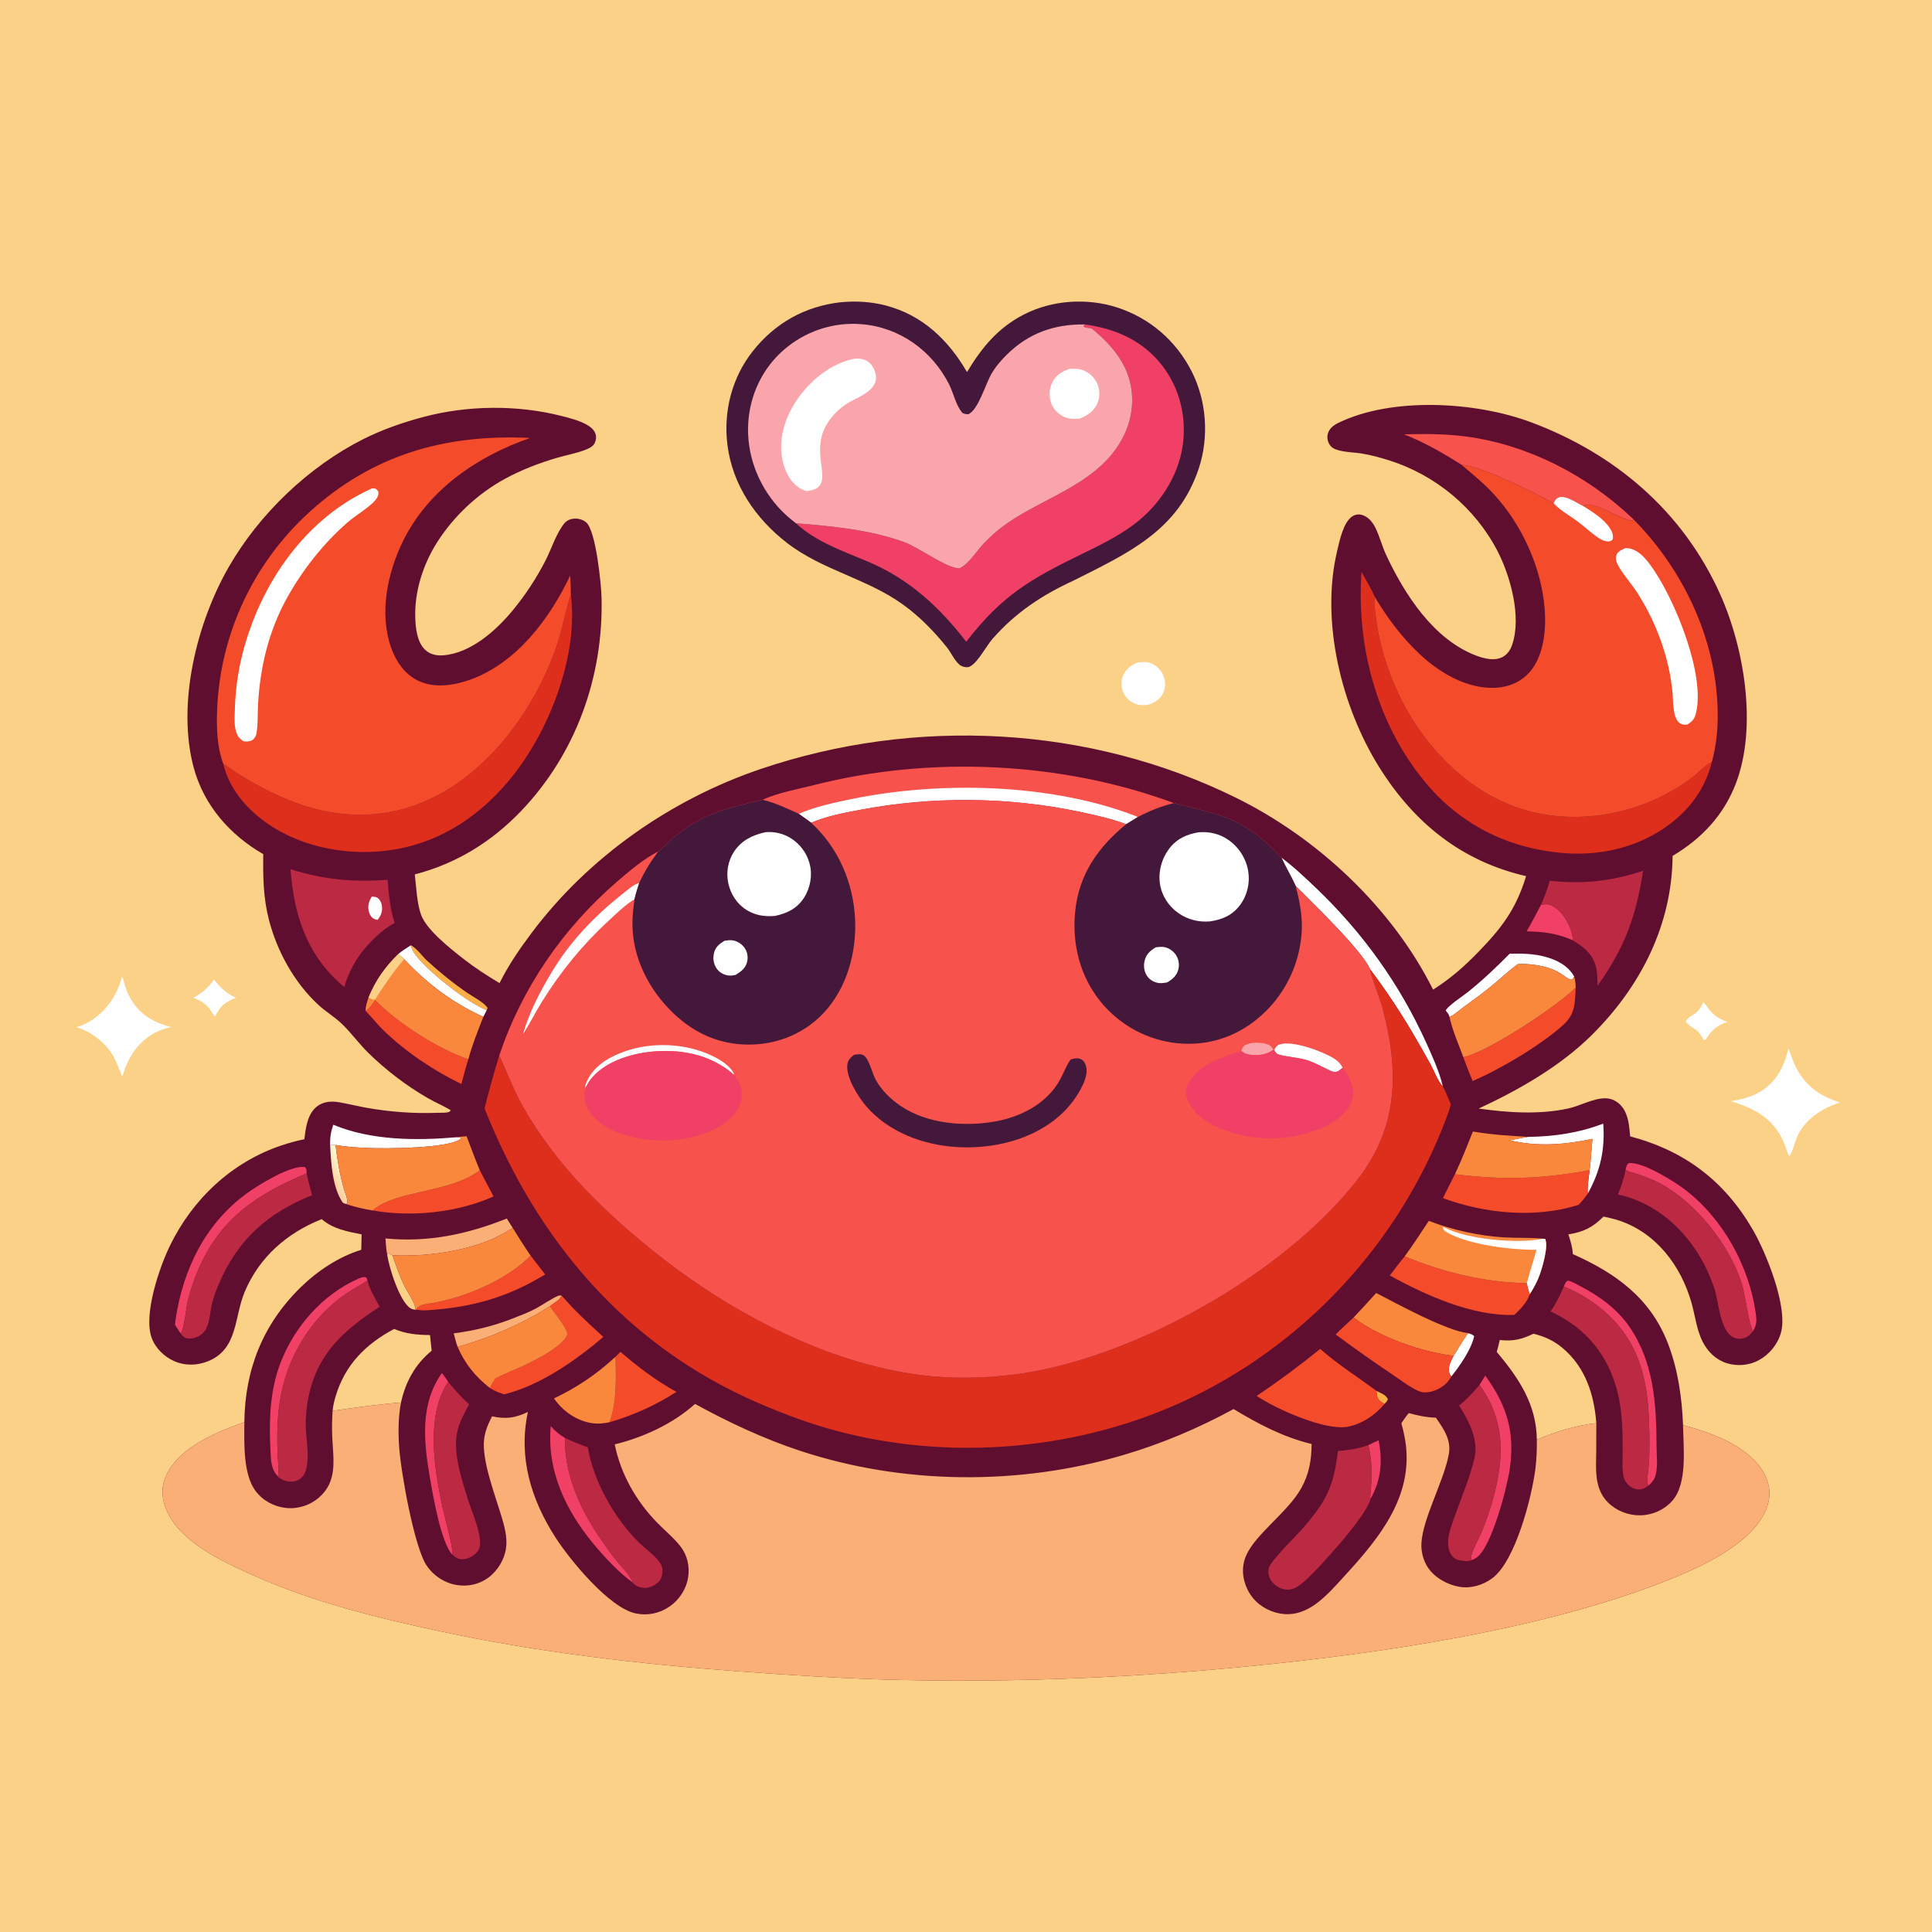 <svg version="1.1" xmlns="http://www.w3.org/2000/svg" style="display: block;" viewBox="0 0 2048 2048" width="1024" height="1024">
<defs>
	<linearGradient id="Gradient1" gradientUnits="userSpaceOnUse" x1="351.523" y1="1248.87" x2="366.477" y2="1241.13">
		<stop class="stop0" offset="0" stop-opacity="1" stop-color="rgb(252,209,158)"/>
		<stop class="stop1" offset="1" stop-opacity="1" stop-color="rgb(255,247,210)"/>
	</linearGradient>
</defs>
<path transform="translate(0,0)" fill="rgb(251,208,135)" d="M 0 0 L 2048 0 L 2048 2048 L 0 2048 L 0 0 z"/>
<path transform="translate(0,0)" fill="rgb(254,254,254)" d="M 226.695 1038.65 C 227.831 1039.58 227.341 1039.09 228.383 1040.34 C 235.172 1048.48 240.623 1053.2 250.092 1057.68 C 238.964 1062.05 233.331 1066.14 228.303 1077.17 C 226.24 1076.94 224.342 1072.49 223.056 1070.64 C 218.468 1064 212.298 1060.48 204.985 1057.71 C 214.526 1052.51 220.283 1047.36 226.695 1038.65 z"/>
<path transform="translate(0,0)" fill="rgb(254,254,254)" d="M 1805.52 1062.47 C 1807.75 1064.04 1809.14 1066.63 1810.79 1068.8 C 1816.61 1076.45 1822.23 1080.2 1831.28 1083.27 C 1819.89 1087.1 1815.55 1090.95 1808.8 1100.88 L 1807.51 1102.31 L 1805.98 1102.06 L 1804.55 1099.91 C 1803.94 1099 1803.28 1098.11 1802.73 1097.17 C 1798.53 1090.02 1791.32 1089.09 1786.91 1083.02 C 1789.3 1077.35 1795.75 1076.15 1799.84 1071.87 C 1802.3 1069.29 1803.92 1065.63 1805.52 1062.47 z"/>
<path transform="translate(0,0)" fill="rgb(254,254,254)" d="M 1205.95 702.205 C 1210.49 701.795 1215.46 701.305 1219.79 702.979 C 1226 705.38 1231.08 710.527 1233.45 716.729 C 1235.63 722.426 1235.66 728.918 1233.04 734.481 C 1229.89 741.163 1224.59 744.433 1217.9 746.895 C 1213.25 747.653 1208.29 747.863 1203.81 746.178 C 1198.07 744.021 1193.29 739.716 1190.8 734.096 C 1188.3 728.46 1188.1 722.158 1190.4 716.423 C 1193.4 708.939 1198.84 705.339 1205.95 702.205 z"/>
<path transform="translate(0,0)" fill="rgb(254,254,254)" d="M 129.12 1035.63 C 130.559 1037.32 130.27 1036.58 130.778 1038.62 C 132.616 1046.02 134.633 1051.99 138.47 1058.62 C 148.488 1075.92 162.576 1083.72 181.482 1088.79 C 175.502 1089.94 169.799 1091.83 164.427 1094.7 C 146.296 1104.39 136.003 1120.36 130.211 1139.57 L 130.06 1140.26 L 129.084 1140.17 C 126.318 1133.42 123.732 1126.16 120.203 1119.79 C 112.318 1105.55 96.607 1093.45 81.204 1088.84 C 85.552 1087.3 90.096 1085.72 94.089 1083.38 C 111.794 1073.01 124.334 1055.38 129.12 1035.63 z"/>
<path transform="translate(0,0)" fill="rgb(254,254,254)" d="M 1895.79 1111.5 C 1896.68 1113.2 1896.41 1112.53 1896.99 1114.22 C 1899.13 1120.48 1901.28 1126.6 1904.37 1132.46 C 1914.55 1151.77 1930.11 1162.38 1950.61 1168.68 C 1931.27 1174.5 1911.69 1187.6 1904.17 1207.13 C 1902.19 1212.28 1900.17 1221.57 1896.66 1225.51 L 1895.54 1223.72 C 1893.4 1217.34 1891.14 1210.82 1887.95 1204.88 C 1876.38 1183.35 1857.22 1174.11 1834.77 1167.32 C 1845.74 1165.47 1856.08 1163.17 1865.71 1157.32 C 1883.31 1146.63 1891.2 1130.91 1895.79 1111.5 z"/>
<path transform="translate(0,0)" fill="rgb(68,24,58)" d="M 1025.07 394.386 C 1040.81 368.396 1057.69 347.624 1085.25 333.439 C 1115.16 318.044 1152.1 315.59 1184.03 325.866 C 1218.69 337.023 1246.54 361.077 1263.1 393.474 C 1279.02 424.616 1281.8 463.001 1270.87 496.197 C 1249.02 562.56 1195.8 586.318 1138.38 615.248 C 1104.99 630.581 1076.77 649.131 1052.31 676.986 C 1045.5 684.745 1036.99 701.436 1028.89 706.121 C 1027.45 706.958 1027.33 707.04 1025.7 707.22 C 1022.59 707.562 1019.07 706.39 1016.75 704.332 C 1011.54 699.701 1008.2 691.762 1003.76 686.229 C 990.187 669.286 974.688 653.402 957.016 640.707 C 918.758 613.226 871.747 604.453 834.371 575.615 C 801.021 549.883 776.499 514.125 771.123 471.717 C 766.658 436.494 775.748 400.496 797.82 372.476 C 821.47 342.455 853.266 324.681 891.124 320.395 C 907.196 318.858 923.555 319.779 939.191 323.898 C 977.966 334.114 1005.35 360.466 1025.07 394.386 z"/>
<path transform="translate(0,0)" fill="rgb(241,64,102)" d="M 1149.63 343.903 C 1182.61 348.256 1212.09 361.23 1232.66 388.399 C 1250.75 412.29 1257.98 442.738 1253.71 472.274 C 1248.84 506.026 1228.21 536.584 1201.05 556.667 C 1184.27 569.081 1165.21 578.313 1146.5 587.425 C 1092.38 613.789 1062.27 631.022 1024.24 680.272 C 995.935 643.51 963.732 613.855 920.464 595.507 C 893.79 584.196 865.476 574.759 843.759 554.702 C 881.844 557.711 922.046 561.562 958.199 574.546 C 973.85 580.167 1003.41 602.57 1017.08 602.526 C 1026.71 598.2 1035.65 583.568 1043.13 575.803 C 1048.84 569.881 1055.08 564.052 1061.64 559.074 C 1098.84 530.844 1148.43 518.34 1178.58 481.567 C 1194.15 462.571 1202.37 439.492 1199.67 414.83 C 1196.59 386.609 1178.26 365.009 1156.85 347.917 C 1153.98 347.678 1151.34 347.617 1148.7 346.302 L 1149.63 343.903 z"/>
<path transform="translate(0,0)" fill="rgb(249,165,171)" d="M 843.759 554.702 C 836.862 549.448 830.454 543.779 824.671 537.301 C 803.046 513.077 791.058 480.628 793.174 448.103 C 795.126 418.092 808.411 390.167 831.273 370.525 C 854.031 350.972 883.285 341.243 913.205 343.641 C 953.477 346.869 987.857 371.514 1006.01 407.276 C 1010.93 416.971 1013.12 429.477 1020.23 437.762 C 1022.52 438.846 1023.97 439.073 1026.5 439.105 C 1036.83 434.683 1044.75 407.128 1050.88 396.477 C 1055.28 388.826 1060.85 382.313 1067.1 376.116 C 1090.32 353.127 1117.34 343.612 1149.63 343.903 L 1148.7 346.302 C 1151.34 347.617 1153.98 347.678 1156.85 347.917 C 1178.26 365.009 1196.59 386.609 1199.67 414.83 C 1202.37 439.492 1194.15 462.571 1178.58 481.567 C 1148.43 518.34 1098.84 530.844 1061.64 559.074 C 1055.08 564.052 1048.84 569.881 1043.13 575.803 C 1035.65 583.568 1026.71 598.2 1017.08 602.526 C 1003.41 602.57 973.85 580.167 958.199 574.546 C 922.046 561.562 881.844 557.711 843.759 554.702 z"/>
<path transform="translate(0,0)" fill="rgb(254,254,254)" d="M 1133.4 391.094 C 1137.93 390.765 1142.81 390.66 1147.16 392.138 C 1154.3 394.563 1160.12 399.747 1163.13 406.674 C 1165.96 413.162 1166.14 420.641 1163.41 427.188 C 1159.85 435.745 1153.12 440.088 1145 443.632 C 1139.6 444.225 1134.46 444.357 1129.3 442.38 C 1122.77 439.878 1117.48 434.876 1114.75 428.423 C 1111.8 421.456 1111.86 413.41 1114.96 406.502 C 1118.74 398.087 1125.04 394.139 1133.4 391.094 z"/>
<path transform="translate(0,0)" fill="rgb(254,254,254)" d="M 905.79 380.268 C 910.357 379.782 915.528 380.409 919.48 382.877 C 924.333 385.909 927.359 391.801 928.331 397.316 C 931.383 414.627 907.831 421.121 896.719 428.562 C 889.774 433.212 883.707 439.17 878.88 445.99 C 858.532 474.741 878.417 501.671 868.964 514.632 C 865.718 519.081 859.954 519.772 854.925 520.64 C 852.155 519.732 849.654 518.679 847.195 517.085 C 837.328 510.693 831.898 499.146 829.558 487.969 C 824.842 465.438 831.862 443.164 844.416 424.419 C 858.365 403.591 880.713 385.134 905.79 380.268 z"/>
<path transform="translate(0,0)" fill="rgb(95,14,47)" d="M 1617.71 928.721 C 1549.27 913.005 1499.08 872.353 1462.24 813.587 C 1422.09 749.538 1399.65 659.06 1417.37 584.316 C 1419.88 573.692 1423.93 553.581 1433.45 547.404 C 1436.56 545.386 1440.11 544.805 1443.69 545.819 C 1450.39 547.723 1455.18 553.656 1458.12 559.696 C 1462.55 568.833 1465.07 579.067 1469.44 588.404 C 1489 630.182 1519.68 677.899 1564.74 694.927 C 1572.96 698.034 1583.26 700.724 1591.66 696.988 C 1597.37 694.45 1600.87 689.479 1602.88 683.707 C 1613.15 654.178 1601.19 610.809 1587.44 584.184 C 1563.75 538.305 1521.47 503.392 1472.35 487.942 C 1463.11 485.037 1453.45 482.402 1443.89 480.815 C 1434.56 479.267 1423.9 479.563 1415.11 476.015 C 1412.34 474.895 1410.24 472.982 1408.85 470.331 C 1407 466.805 1406.57 462.894 1407.79 459.087 C 1409.47 453.84 1413.98 450.568 1418.74 448.254 C 1475.76 420.532 1564.13 425.637 1622.93 447.597 C 1711.84 480.8 1783.54 541.75 1823.04 629.047 C 1849.01 686.448 1863.01 770.215 1840.19 830.241 C 1827.35 864.027 1803.85 888.961 1773.02 907.282 C 1772.41 981.13 1738.62 1046.6 1686.76 1097.77 C 1653.57 1130.52 1609.63 1155.56 1567.48 1175.11 C 1598.41 1179.5 1631.84 1181.72 1662.51 1175.01 C 1675.23 1172.23 1688.28 1164.42 1701.31 1164.22 C 1708.43 1164.11 1715.11 1167.71 1719.46 1173.27 C 1726.3 1182.01 1727.08 1193.96 1728.02 1204.59 C 1785.69 1219.85 1827.82 1251.6 1858.01 1303.47 C 1871.7 1327 1895.74 1385.28 1887.8 1413.01 C 1884.28 1425.32 1875.38 1435.99 1864.12 1442.03 C 1853.98 1447.46 1841.39 1448.47 1830.43 1445.03 C 1819.09 1441.47 1810.43 1433.02 1805.04 1422.59 C 1798.37 1409.69 1796.95 1394.51 1792.97 1380.67 C 1781.79 1341.78 1755.87 1307.14 1716.54 1293.91 C 1711.09 1292.07 1705.4 1290.84 1699.79 1289.59 C 1688.38 1301.22 1678.54 1305.87 1662.55 1308.52 C 1664.8 1315.44 1666.92 1322.04 1667.24 1329.38 C 1713.23 1349.84 1749.96 1376.43 1768.42 1424.97 C 1778.78 1452.21 1782.95 1481.67 1784.09 1510.68 C 1796.14 1513.98 1808.1 1517.66 1819.63 1522.5 C 1840.5 1531.27 1864.15 1545.58 1872.75 1567.76 C 1877.12 1579.05 1876.42 1590.53 1871.57 1601.52 C 1854.85 1639.47 1795.88 1664.38 1758.77 1678.63 C 1652.25 1719.51 1520.16 1743.09 1406.42 1757.18 C 1256.75 1775.71 1104.71 1784.19 953.904 1780.84 C 897.853 1779.6 841.747 1776.03 785.838 1771.93 C 678.391 1764.05 572.35 1751.85 466.892 1729.32 C 399.845 1714.99 331.747 1698.22 268.995 1670.13 C 235.912 1655.33 188.318 1633.9 175.157 1597.44 C 171.022 1585.98 171.105 1574.59 176.406 1563.51 C 190.777 1533.47 229.732 1518.09 259.023 1507.51 C 259.641 1451.84 278.574 1404.04 318.387 1364.93 C 336.192 1347.43 358.951 1332.24 382.94 1324.84 L 383.328 1308.46 C 368.369 1305.53 352.812 1302.71 341.016 1292.32 C 304.116 1307.1 275.036 1332.38 259.411 1369.35 C 248.218 1395.84 252.424 1429.77 220.969 1442.79 C 209.268 1447.64 196.249 1447.99 184.595 1442.82 C 174.008 1438.13 164.801 1429.15 160.78 1418.18 C 151.761 1393.6 168.964 1343.53 180.109 1320.57 C 204.125 1271.09 245.724 1231.86 298.218 1214.25 C 306.226 1211.57 314.393 1209.32 322.66 1207.59 C 324.073 1195.61 325.892 1180.64 336.162 1172.77 C 342.863 1167.64 351.221 1167.05 359.296 1168.41 C 369.027 1170.05 378.626 1172.53 388.348 1174.26 C 413.209 1178.68 438.512 1180.59 463.746 1179.61 C 466.729 1179.49 474.44 1179.99 476.618 1178.31 C 476.893 1178.09 477.862 1176.8 478.099 1176.49 L 478.901 1177.36 L 476.595 1178.67 L 478.909 1177.44 C 470.61 1172.51 461.534 1168.69 453.1 1163.81 C 430.531 1150.75 409.346 1134.56 390.666 1116.33 C 380.805 1106.7 372.72 1095.4 362.936 1085.83 C 355.217 1078.28 345.573 1072.66 337.593 1065.3 C 312.026 1041.72 293.762 1008.62 285.093 975.137 C 279.039 951.757 278.752 929.365 279.07 905.431 C 243.749 885.079 216.157 853.745 205.377 813.873 C 187.146 746.441 208.481 659.894 242.837 600.427 C 275.148 544.501 327.319 494.597 385.065 465.513 C 405.32 455.312 427.622 447.602 449.555 441.822 C 495.888 429.613 548.321 429.053 594.709 440.808 C 603.865 443.128 614.075 445.654 622.326 450.395 C 626.223 452.634 630.12 455.899 631.405 460.382 C 632.383 463.795 631.625 468.227 629.515 471.109 C 627.304 474.128 622.876 475.94 619.5 477.212 C 610.452 480.62 600.332 482.442 591.001 485.147 C 572.027 490.648 552.457 498.171 535.129 507.642 C 506.621 523.223 481.582 546.609 463.974 573.896 C 448.735 597.512 439.274 626.602 440.191 654.858 C 440.553 666.02 442.132 680.684 450.61 688.764 C 455.746 693.659 462.577 695.176 469.503 694.684 C 498.949 692.592 525.901 668.386 543.706 646.794 C 557.025 630.642 568.943 612.477 578.45 593.796 C 584.574 581.761 589.85 564.937 598.285 554.711 C 600.74 551.735 604.397 550.169 608.178 549.809 C 612.787 549.37 617.928 550.741 621.448 553.818 C 631.776 562.846 637.341 619.544 637.678 633.499 C 639.704 717.357 610.595 798.832 552.395 859.693 C 521.122 892.396 483.621 915.521 439.677 926.926 C 441.367 940.373 441.781 956.841 446.275 969.518 C 452.049 985.81 477.952 1006.02 491.889 1016.89 C 503.826 1026.19 516.587 1034.36 529.543 1042.17 C 538.833 1023.29 550.901 1005.79 563.498 988.982 C 623.769 908.573 711.001 847.535 806.013 815.285 C 970.054 759.603 1154.82 768.917 1310.48 845.788 C 1397.02 888.526 1475.72 962.271 1519.14 1049.05 C 1538.05 1037.06 1552.14 1024.57 1567.72 1008.5 C 1592.15 983.286 1607.27 963.229 1617.71 928.721 z"/>
<path transform="translate(0,0)" fill="rgb(249,175,69)" d="M 1459.05 1474.39 C 1463.56 1476.7 1469.16 1478.48 1471.25 1483.28 C 1470.37 1485.37 1469.25 1486.57 1467.69 1488.19 C 1466.15 1487.3 1464.53 1486.4 1463.13 1485.32 C 1459.61 1482.59 1459.54 1478.48 1459.05 1474.39 z"/>
<path transform="translate(0,0)" fill="url(#Gradient1)" d="M 349.916 1213.61 L 355.705 1213.77 C 357.533 1229.65 360.049 1244.54 364.449 1259.98 C 365.649 1264.19 369.192 1271.79 367.787 1275.61 L 366.869 1276.35 C 365.436 1275.98 364.57 1275.51 363.3 1274.78 C 352.264 1258.76 350.861 1232.42 349.916 1213.61 z"/>
<path transform="translate(0,0)" fill="rgb(251,208,135)" d="M 410.457 1329.8 L 411.637 1328.58 L 416.012 1330.67 C 419.799 1341.65 423.609 1352.56 428.652 1363.04 C 431.9 1369.8 440.586 1381.63 440.552 1388.45 C 438.694 1388.12 436.662 1387.84 435.033 1386.8 C 423.57 1379.48 412.131 1343.12 410.457 1329.8 z"/>
<path transform="translate(0,0)" fill="rgb(254,254,254)" d="M 1556.23 1413.18 C 1558.79 1414.1 1560.91 1414.38 1562.68 1416.51 C 1559.46 1430.69 1547.6 1447.8 1538.48 1459.09 C 1537.82 1458.08 1536.86 1456.8 1536.46 1455.63 C 1534.24 1449.17 1538.12 1442.94 1540.81 1437.25 C 1546.1 1429.24 1550.46 1420.93 1556.23 1413.18 z"/>
<path transform="translate(0,0)" fill="rgb(241,64,102)" d="M 1450.38 1531.93 C 1454.03 1530.13 1457.63 1528.31 1461.42 1526.82 C 1465.7 1549.63 1464.16 1568.72 1452.59 1589.26 C 1452.3 1584.76 1453.16 1579.81 1453.42 1575.28 C 1454.28 1560.39 1454.27 1546.44 1450.38 1531.93 z"/>
<path transform="translate(0,0)" fill="rgb(249,175,69)" d="M 435.461 1002.08 C 440.977 1004.32 447.827 1013.88 452.563 1018.23 C 466.011 1030.59 480.486 1042.3 495.555 1052.62 C 500.375 1055.92 514.628 1063.52 516.826 1068.61 L 515.888 1070.88 C 500.497 1064.27 484.012 1052.1 470.984 1041.63 C 462.446 1034.77 436.71 1013.28 435.461 1002.08 z"/>
<path transform="translate(0,0)" fill="rgb(249,175,117)" d="M 480.95 1413.39 C 502.521 1410.68 522.537 1405.76 542.816 1397.92 C 551.125 1394.71 559.502 1391.51 567.423 1387.42 C 572.591 1384.75 588.081 1374.43 592.591 1373.33 C 593.489 1373.11 594.44 1373.37 595.364 1373.39 C 593.719 1377.13 591.684 1378.4 588.418 1380.72 L 582.971 1384.59 C 552.867 1403.77 519.452 1418.05 485.078 1427.74 C 483.421 1423.08 482.27 1418.17 480.95 1413.39 z"/>
<path transform="translate(0,0)" fill="rgb(241,64,102)" d="M 1633.48 959.271 C 1638.98 958.113 1642.23 958.152 1647.12 961.153 C 1656.89 967.158 1664.65 980.485 1666.79 991.741 C 1667.11 993.423 1667.15 995.009 1667.13 996.714 C 1651.41 989.558 1635.39 987.455 1618.29 987.305 C 1623.52 978.036 1628.58 968.718 1633.48 959.271 z"/>
<path transform="translate(0,0)" fill="rgb(254,254,254)" d="M 435.461 1002.08 C 436.71 1013.28 462.446 1034.77 470.984 1041.63 C 484.012 1052.1 500.497 1064.27 515.888 1070.88 L 512.363 1077.86 C 479.861 1063.17 452.75 1042.73 428.468 1016.78 C 426.543 1014.76 424.295 1013.1 422.112 1011.38 C 426.289 1007.84 430.853 1005 435.461 1002.08 z"/>
<path transform="translate(0,0)" fill="rgb(254,254,254)" d="M 1619.53 1205.16 C 1647.2 1204.8 1673.59 1201.01 1699.52 1191.06 C 1701.52 1218.72 1696.5 1240.85 1683.23 1265.14 C 1682.4 1257.28 1684.24 1248.35 1685.08 1240.47 C 1686.39 1229.45 1687.09 1218.29 1688.04 1207.23 C 1659.41 1213.44 1629.18 1215.77 1600.55 1208.77 C 1606.86 1207.45 1613.19 1206.31 1619.53 1205.16 z"/>
<path transform="translate(0,0)" fill="rgb(254,254,254)" d="M 353.281 1192.25 C 393.371 1209.05 441.447 1209.19 484.19 1205.52 L 487.74 1205.76 L 488.66 1206.95 C 477.17 1217.49 408.401 1217.67 390.135 1216.91 C 378.76 1216.43 366.917 1215.74 355.705 1213.77 L 349.916 1213.61 C 349.775 1205.73 350.704 1199.62 353.281 1192.25 z"/>
<path transform="translate(0,0)" fill="rgb(241,64,102)" d="M 468.463 1455.4 C 470.785 1458.43 472.919 1461.63 475.118 1464.75 C 451.159 1501.15 460.364 1555.52 468.651 1595.73 C 470.585 1605.11 480.708 1640.82 479.646 1648.12 C 467.464 1635.63 458.865 1584.87 455.667 1566.16 C 449.147 1528.03 445.032 1488.58 468.463 1455.4 z"/>
<path transform="translate(0,0)" fill="rgb(254,254,254)" d="M 1600.29 1010.98 C 1612.82 1010.72 1625.29 1010.81 1637.48 1014.07 C 1650.18 1017.48 1661.89 1023.33 1668.71 1035.08 L 1666.61 1038.24 C 1665.91 1038.27 1665.16 1038.6 1664.51 1038.33 C 1659.04 1036.05 1653.93 1030.36 1644.37 1027.01 C 1633.12 1023.07 1620.85 1021.43 1608.96 1021.99 C 1598.63 1029.61 1589.29 1038.46 1579.35 1046.56 C 1570.32 1053.93 1560.67 1060.72 1551.29 1067.65 C 1546.87 1070.93 1541.57 1075.92 1536.52 1077.93 C 1536.05 1076.49 1535.76 1075.22 1534.73 1074.06 C 1533.86 1073.08 1533.23 1072.16 1532.52 1071.05 C 1535.88 1065.48 1549.92 1056.45 1555.87 1051.71 C 1571.64 1039.12 1586.15 1025.35 1600.29 1010.98 z"/>
<path transform="translate(0,0)" fill="rgb(241,64,102)" d="M 1657.74 1363.75 C 1659 1360.75 1659.12 1359.22 1661.95 1357.5 C 1666.45 1358.37 1670.99 1361.23 1675.08 1363.34 C 1695.43 1373.89 1714.47 1387.68 1727.52 1406.8 C 1753.15 1444.34 1755.93 1488.76 1756.01 1532.71 C 1756.03 1542.15 1757.35 1552.26 1755.53 1561.52 C 1754.34 1567.58 1751.88 1570.9 1747.28 1574.89 C 1744.85 1569.47 1747.89 1555.69 1748.12 1549.44 C 1748.74 1532.62 1748.57 1515.11 1747.62 1498.32 C 1746.42 1477.31 1743.13 1456.52 1734.96 1437.01 C 1720.58 1402.65 1691.79 1377.83 1657.74 1363.75 z"/>
<path transform="translate(0,0)" fill="rgb(244,76,42)" d="M 562.524 1331.09 L 577.885 1350.94 C 542.811 1372.48 506.871 1384.14 465.961 1387.82 C 458.681 1388.47 448.515 1389.89 441.379 1388.2 C 443.554 1382.52 452.907 1382.25 458.216 1381.34 C 493.131 1375.4 537.444 1356.68 562.524 1331.09 z"/>
<path transform="translate(0,0)" fill="rgb(241,64,102)" d="M 1723.21 1240.19 C 1723.99 1236.96 1723.84 1235.14 1726.46 1232.99 C 1740.56 1231.04 1774.15 1251.97 1785.46 1260.51 C 1826.18 1291.27 1854.15 1341.94 1861.19 1392.32 C 1862.04 1398.35 1862.38 1403.56 1859.37 1408.98 C 1859.15 1409.39 1858.94 1409.8 1858.72 1410.2 C 1858.58 1410.45 1858.44 1410.7 1858.3 1410.94 C 1853.27 1402.56 1850.26 1372.61 1846.08 1359.86 C 1832.57 1318.63 1797.52 1274.59 1759.02 1254.11 C 1751.34 1250.02 1742.64 1246.85 1734.39 1244.05 C 1731.13 1242.95 1727.42 1242.5 1724.41 1240.87 C 1724 1240.65 1723.61 1240.42 1723.21 1240.19 z"/>
<path transform="translate(0,0)" fill="rgb(241,64,102)" d="M 583.832 1511.71 C 588.187 1516.91 593.105 1520.81 598.903 1524.28 C 598.315 1572.76 622.825 1614.18 651.27 1651.61 C 657.209 1659.42 667.556 1668.69 670.889 1677.77 C 655.11 1666.08 641.018 1650.97 628.534 1635.85 C 599.373 1600.54 579.431 1558.27 583.832 1511.71 z"/>
<path transform="translate(0,0)" fill="rgb(241,64,102)" d="M 1568.29 1468.1 L 1574.42 1458.21 C 1597.7 1490.1 1606.27 1518.94 1600.22 1558.4 C 1597.2 1578.05 1580.98 1640.58 1565.15 1651.18 C 1563.59 1652.22 1561.86 1653.06 1560.17 1653.89 C 1559.53 1651.79 1559.12 1650.96 1559.72 1648.78 C 1562.07 1640.32 1567.33 1631.57 1570.76 1623.38 C 1578.87 1604.05 1585.03 1583.41 1588.43 1562.72 C 1594.24 1527.33 1589.49 1497.44 1568.29 1468.1 z"/>
<path transform="translate(0,0)" fill="rgb(241,64,102)" d="M 294.597 1565.26 C 292.869 1563.17 291.095 1560.87 289.979 1558.39 C 286.756 1551.22 286.945 1542.23 286.583 1534.49 C 285.167 1504.27 286.307 1473.9 297.117 1445.28 C 311.484 1407.26 341.77 1372.21 379.376 1355.72 C 382.194 1354.49 385.305 1352.98 388.35 1354.2 L 389.618 1357.52 C 379.633 1363.64 368.95 1369.44 359.689 1376.6 C 329.887 1399.67 308.411 1434.12 299.609 1470.64 C 294.204 1493.06 293.501 1515.08 294.155 1537.99 C 294.405 1546.72 295.83 1556.66 294.597 1565.26 z"/>
<path transform="translate(0,0)" fill="rgb(249,175,117)" d="M 408.597 1312.81 C 454.215 1317.16 495.085 1308.45 537.208 1291.69 L 543.444 1301.54 C 509.998 1324.8 455.892 1332.66 416.012 1330.67 L 411.637 1328.58 L 410.457 1329.8 C 409.304 1324.19 409.013 1318.51 408.597 1312.81 z"/>
<path transform="translate(0,0)" fill="rgb(241,64,102)" d="M 185.452 1404.13 C 185.62 1402.22 185.858 1400.33 186.147 1398.43 C 194.277 1345.05 217.576 1297.02 262.013 1264.74 C 274.05 1256 308.234 1234.83 323.223 1237.15 C 325.389 1239.47 324.885 1240.85 325.028 1243.95 C 271.744 1265.95 232.433 1292.5 209.388 1347.78 C 204.959 1358.4 201.172 1369.35 198.786 1380.62 C 196.763 1390.17 195.699 1405.29 191.795 1413.8 C 189.46 1410.76 187.504 1407.36 185.452 1404.13 z"/>
<path transform="translate(0,0)" fill="rgb(244,76,42)" d="M 652.524 1438.15 C 654.25 1436.49 655.954 1434.59 657.805 1433.08 C 676.344 1449.11 695.469 1463.59 717.013 1475.44 C 695.43 1489.47 670.857 1500.48 646.166 1507.59 C 654.157 1486.08 652.916 1460.77 652.524 1438.15 z"/>
<path transform="translate(0,0)" fill="rgb(249,135,60)" d="M 652.524 1438.15 C 652.916 1460.77 654.157 1486.08 646.166 1507.59 C 639.613 1509.02 633.231 1509.59 626.575 1508.46 C 610.639 1505.75 596.282 1495.56 587.25 1482.35 C 611.422 1470.95 632.98 1456.39 652.524 1438.15 z"/>
<path transform="translate(0,0)" fill="rgb(244,76,42)" d="M 397.646 1060.13 C 421.147 1084.32 464.642 1112.32 496.468 1122.88 C 493.668 1131.48 491.481 1140.38 489.032 1149.09 C 459.65 1134.85 430.375 1115.23 406.885 1092.57 C 400.044 1085.98 394.229 1078.36 387.558 1071.59 C 392.128 1069.15 394.642 1064.21 397.646 1060.13 z"/>
<path transform="translate(0,0)" fill="rgb(244,76,42)" d="M 508.65 1240.62 C 513.391 1249.91 518.279 1259.09 523.228 1268.27 C 484.615 1285.53 436.566 1290.4 394.973 1283.14 C 420.292 1261.12 475.897 1265.24 508.65 1240.62 z"/>
<path transform="translate(0,0)" fill="rgb(254,254,254)" d="M 1358.28 909.086 C 1371.36 918.826 1383.39 930.201 1395.16 941.451 C 1444.61 988.718 1483.7 1043.17 1511.97 1105.59 C 1518.53 1120.07 1525.9 1136.22 1529.47 1151.7 C 1524.05 1146.04 1520.15 1135.1 1516.33 1128.1 C 1510.18 1116.82 1503.71 1105.67 1497.2 1094.6 C 1483.78 1071.77 1468.54 1048.91 1452.57 1027.77 C 1443.06 1006.59 1390.8 956.67 1373.44 939.138 C 1368.79 928.892 1363 919.281 1358.28 909.086 z"/>
<path transform="translate(0,0)" fill="rgb(244,76,42)" d="M 1670.31 1046.87 C 1669.55 1062.83 1669.9 1074.87 1657.3 1086.28 C 1633.4 1107.91 1590.79 1133.2 1561.05 1145.94 C 1557.58 1137.55 1554.22 1129.18 1551.16 1120.63 C 1577.04 1115.46 1651.83 1065.76 1670.31 1046.87 z"/>
<path transform="translate(0,0)" fill="rgb(244,76,42)" d="M 595.364 1373.39 C 608.94 1389.14 624.187 1403.21 639.536 1417.18 C 610.156 1442.35 572.232 1468.78 534.438 1478.04 C 529.025 1476.35 524.201 1474.44 519.373 1471.41 C 520.992 1467.85 522.996 1464.65 525.078 1461.35 C 535.569 1455.64 547.093 1451.67 557.862 1446.46 C 569.203 1440.96 597.263 1426.76 601.523 1414.45 C 601.167 1407.27 587.339 1391.45 582.971 1384.59 L 588.418 1380.72 C 591.684 1378.4 593.719 1377.13 595.364 1373.39 z"/>
<path transform="translate(0,0)" fill="rgb(249,135,60)" d="M 1458.83 1370.64 C 1481.58 1382.41 1533.04 1410.6 1556.23 1413.18 C 1550.46 1420.93 1546.1 1429.24 1540.81 1437.25 C 1507.29 1433.26 1462.2 1417.62 1434.81 1396.68 C 1442.93 1388.1 1450.93 1379.43 1458.83 1370.64 z"/>
<path transform="translate(0,0)" fill="rgb(244,76,42)" d="M 1434.81 1396.68 C 1462.2 1417.62 1507.29 1433.26 1540.81 1437.25 C 1538.12 1442.94 1534.24 1449.17 1536.46 1455.63 C 1536.86 1456.8 1537.82 1458.08 1538.48 1459.09 C 1537.86 1460.18 1537.23 1461.26 1536.52 1462.3 C 1531.72 1469.36 1522.74 1474.49 1514.35 1475.72 C 1510.85 1476.23 1507.18 1476.04 1503.9 1474.63 C 1494.63 1470.64 1485.72 1463.58 1477.34 1457.95 C 1456.5 1443.95 1436.02 1429.62 1415.91 1414.58 C 1421.95 1408.38 1428.48 1402.59 1434.81 1396.68 z"/>
<path transform="translate(0,0)" fill="rgb(244,76,42)" d="M 1489.07 1331.76 C 1528.92 1348.59 1575.08 1359.64 1618.52 1360.21 C 1619.53 1364.1 1620.43 1368.05 1621.68 1371.87 C 1619.17 1379.85 1611.34 1388.39 1605.18 1393.84 C 1561.24 1395.44 1511.26 1373.14 1473.28 1352.04 C 1478.47 1345.23 1483.6 1338.35 1489.07 1331.76 z"/>
<path transform="translate(0,0)" fill="rgb(249,135,60)" d="M 485.078 1427.74 C 519.452 1418.05 552.867 1403.77 582.971 1384.59 C 587.339 1391.45 601.167 1407.27 601.523 1414.45 C 597.263 1426.76 569.203 1440.96 557.862 1446.46 C 547.093 1451.67 535.569 1455.64 525.078 1461.35 C 522.996 1464.65 520.992 1467.85 519.373 1471.41 C 503.875 1459.25 492.968 1445.8 485.078 1427.74 z"/>
<path transform="translate(0,0)" fill="rgb(188,41,66)" d="M 475.118 1464.75 C 481.966 1473.39 489.184 1481.21 497.278 1488.69 C 492.689 1497.32 487.639 1506.15 485.172 1515.67 C 479.286 1538.37 489.235 1567.35 495.967 1589.33 C 499.608 1601.21 513.635 1632.02 507.331 1642.96 C 504.567 1647.76 498.592 1651.5 493.233 1652.58 C 489.317 1653.37 485.164 1652.55 481.967 1650.12 C 481.153 1649.51 480.406 1648.8 479.646 1648.12 C 480.708 1640.82 470.585 1605.11 468.651 1595.73 C 460.364 1555.52 451.159 1501.15 475.118 1464.75 z"/>
<path transform="translate(0,0)" fill="rgb(188,41,66)" d="M 598.903 1524.28 C 606.895 1528.02 614.774 1531.31 623.099 1534.22 C 628.894 1569.82 651.442 1609.59 676.973 1634.82 C 683.955 1641.73 697.013 1650.62 701.179 1659.34 C 703.123 1663.41 702.31 1671.47 699.609 1675.09 C 696.507 1679.25 690.774 1682.37 685.67 1683.08 C 680.802 1683.77 674.69 1682.04 671.239 1678.41 C 671.072 1678.23 671.006 1677.98 670.889 1677.77 C 667.556 1668.69 657.209 1659.42 651.27 1651.61 C 622.825 1614.18 598.315 1572.76 598.903 1524.28 z"/>
<path transform="translate(0,0)" fill="rgb(244,76,42)" d="M 1542.27 1244.76 C 1594.84 1251.08 1633.02 1249.88 1685.08 1240.47 C 1684.24 1248.35 1682.4 1257.28 1683.23 1265.14 C 1680.21 1269.53 1677.11 1273.3 1673.43 1277.16 C 1627.61 1291.73 1574.05 1286.52 1529.57 1270.05 C 1533.76 1261.6 1537.94 1253.14 1542.27 1244.76 z"/>
<path transform="translate(0,0)" fill="rgb(249,135,60)" d="M 1561.36 1199.45 C 1580.66 1202.79 1600 1203.97 1619.53 1205.16 C 1613.19 1206.31 1606.86 1207.45 1600.55 1208.77 C 1629.18 1215.77 1659.41 1213.44 1688.04 1207.23 C 1687.09 1218.29 1686.39 1229.45 1685.08 1240.47 C 1633.02 1249.88 1594.84 1251.08 1542.27 1244.76 C 1549.25 1229.92 1555.23 1214.65 1561.36 1199.45 z"/>
<path transform="translate(0,0)" fill="rgb(251,208,135)" d="M 417.807 1408.73 C 430.422 1414.09 442.241 1415.02 455.848 1415.23 C 456.299 1420.74 457.022 1426.27 457.615 1431.78 C 440.018 1446.25 429.932 1464.72 425.057 1486.76 C 400.73 1488.65 376.705 1492.15 352.566 1495.55 C 353.051 1490.4 354.28 1485.06 355.768 1480.1 C 365.817 1446.66 387.579 1424.86 417.807 1408.73 z"/>
<path transform="translate(0,0)" fill="rgb(188,41,66)" d="M 1568.29 1468.1 C 1589.49 1497.44 1594.24 1527.33 1588.43 1562.72 C 1585.03 1583.41 1578.87 1604.05 1570.76 1623.38 C 1567.33 1631.57 1562.07 1640.32 1559.72 1648.78 C 1559.12 1650.96 1559.53 1651.79 1560.17 1653.89 C 1555.94 1655.33 1552.01 1654.89 1547.7 1654.05 C 1543.5 1653.24 1540.43 1651.47 1538.17 1647.78 C 1535.1 1642.78 1534.55 1636.62 1535.3 1630.91 C 1536.51 1621.62 1540.34 1612.36 1543.46 1603.56 C 1550.17 1584.63 1558.45 1565.22 1563.03 1545.66 C 1567.61 1526.14 1556.75 1505.81 1546.68 1489.86 C 1554.96 1483.41 1561.49 1476.07 1568.29 1468.1 z"/>
<path transform="translate(0,0)" fill="rgb(188,41,66)" d="M 191.795 1413.8 C 195.699 1405.29 196.763 1390.17 198.786 1380.62 C 201.172 1369.35 204.959 1358.4 209.388 1347.78 C 232.433 1292.5 271.744 1265.95 325.028 1243.95 C 326.7 1251.7 328.643 1259.27 330.864 1266.88 C 283.905 1285.83 252.171 1313.63 231.967 1361.05 C 229.097 1367.79 226.389 1374.93 224.681 1382.06 C 221.705 1394.49 222.953 1411.54 208.853 1417.21 C 205.025 1418.75 199.622 1419.8 195.778 1417.76 C 194.014 1416.82 192.974 1415.34 191.795 1413.8 z"/>
<path transform="translate(0,0)" fill="rgb(188,41,66)" d="M 1723.21 1240.19 C 1723.61 1240.42 1724 1240.65 1724.41 1240.87 C 1727.42 1242.5 1731.13 1242.95 1734.39 1244.05 C 1742.64 1246.85 1751.34 1250.02 1759.02 1254.11 C 1797.52 1274.59 1832.57 1318.63 1846.08 1359.86 C 1850.26 1372.61 1853.27 1402.56 1858.3 1410.94 C 1856.87 1412.93 1855.36 1414.59 1853.41 1416.06 C 1849.88 1418.72 1845.07 1419.74 1840.75 1418.83 C 1823.12 1415.11 1822.24 1380.41 1817.39 1366.1 C 1812.8 1352.54 1806.96 1339.62 1799.19 1327.58 C 1779.4 1296.92 1750.88 1273.97 1714.94 1266.15 C 1718.82 1257.82 1721.21 1249.14 1723.21 1240.19 z"/>
<path transform="translate(0,0)" fill="rgb(244,76,42)" d="M 1399.45 1429.93 C 1418.18 1446.45 1439.09 1459.54 1459.05 1474.39 C 1459.54 1478.48 1459.61 1482.59 1463.13 1485.32 C 1464.53 1486.4 1466.15 1487.3 1467.69 1488.19 C 1457.87 1499.92 1443.66 1509.63 1428.46 1512.43 C 1404.58 1516.82 1352.44 1493.56 1332.14 1479.7 C 1355.53 1464.05 1377.59 1447.65 1399.45 1429.93 z"/>
<path transform="translate(0,0)" fill="rgb(249,135,60)" d="M 422.112 1011.38 C 424.295 1013.1 426.543 1014.76 428.468 1016.78 C 452.75 1042.73 479.861 1063.17 512.363 1077.86 C 506.667 1092.63 500.509 1107.54 496.468 1122.88 C 464.642 1112.32 421.147 1084.32 397.646 1060.13 C 394.642 1064.21 392.128 1069.15 387.558 1071.59 C 387.359 1066.69 389.222 1062.04 390.657 1057.42 C 398.25 1039.01 407.951 1025.36 422.112 1011.38 z"/>
<path transform="translate(0,0)" fill="rgb(251,208,135)" d="M 422.112 1011.38 C 424.295 1013.1 426.543 1014.76 428.468 1016.78 C 418.003 1028.78 409.288 1041.56 400.585 1054.84 C 399.683 1056.22 398.126 1059.76 396.548 1059.7 C 394.422 1059.61 392.507 1058.38 390.657 1057.42 C 398.25 1039.01 407.951 1025.36 422.112 1011.38 z"/>
<path transform="translate(0,0)" fill="rgb(247,82,76)" d="M 1488.27 460.402 C 1510.91 459.83 1532.95 459.815 1555.46 462.921 C 1620.4 471.885 1682.5 503.998 1729.86 548.927 L 1731.73 550.711 C 1730.82 551.464 1731.29 551.135 1730.02 551.831 C 1726.72 553.635 1699.67 538.788 1692.84 536.853 C 1688.1 535.509 1682.68 533.813 1678.12 536.349 C 1671.51 533.235 1659.98 524.812 1652.59 527.19 C 1649.58 528.157 1648.26 530.821 1646.78 533.359 C 1625.57 521.571 1571.91 494.862 1548.97 492.507 C 1529.13 479.971 1510.25 469.011 1488.27 460.402 z"/>
<path transform="translate(0,0)" fill="rgb(249,135,60)" d="M 543.444 1301.54 C 549.681 1311.47 555.832 1321.46 562.524 1331.09 C 537.444 1356.68 493.131 1375.4 458.216 1381.34 C 452.907 1382.25 443.554 1382.52 441.379 1388.2 L 440.552 1388.45 C 440.586 1381.63 431.9 1369.8 428.652 1363.04 C 423.609 1352.56 419.799 1341.65 416.012 1330.67 C 455.892 1332.66 509.998 1324.8 543.444 1301.54 z"/>
<path transform="translate(0,0)" fill="rgb(188,41,66)" d="M 1642.85 933.591 C 1677.9 937.5 1708.25 934.141 1741.77 923.061 C 1734.17 971.851 1722.36 1004.44 1693.35 1045.18 C 1693.53 1030.43 1692.78 1018.54 1681.72 1007.48 C 1677.37 1003.13 1672.23 1000.07 1667.13 996.714 C 1667.15 995.009 1667.11 993.423 1666.79 991.741 C 1664.65 980.485 1656.89 967.158 1647.12 961.153 C 1642.23 958.152 1638.98 958.113 1633.48 959.271 C 1637.06 950.789 1640.4 942.492 1642.85 933.591 z"/>
<path transform="translate(0,0)" fill="rgb(249,135,60)" d="M 1514.59 1294.19 C 1539.14 1303.74 1567.66 1310.04 1593.87 1311.65 C 1607.26 1312.47 1620.76 1311.74 1634.12 1312.94 L 1635.28 1313.06 L 1637.91 1313.27 C 1641.61 1320.98 1635.15 1342.58 1632.42 1350.47 C 1629.67 1358.41 1626.09 1364.73 1621.68 1371.87 C 1620.43 1368.05 1619.53 1364.1 1618.52 1360.21 C 1575.08 1359.64 1528.92 1348.59 1489.07 1331.76 C 1497.99 1319.51 1506.25 1306.84 1514.59 1294.19 z"/>
<path transform="translate(0,0)" fill="rgb(254,254,254)" d="M 1628.84 1324.8 C 1602.78 1325.13 1556.17 1319.6 1533.36 1306.1 C 1530.83 1304.6 1530 1303.66 1529.14 1300.89 C 1531.16 1300.99 1530.44 1300.74 1532.19 1301.65 C 1555.42 1313.8 1609.07 1318.62 1634.32 1313.27 C 1634.64 1313.21 1634.96 1313.13 1635.28 1313.06 L 1637.91 1313.27 C 1641.61 1320.98 1635.15 1342.58 1632.42 1350.47 C 1629.67 1358.41 1626.09 1364.73 1621.68 1371.87 C 1620.43 1368.05 1619.53 1364.1 1618.52 1360.21 C 1621.7 1348.34 1625.34 1336.58 1628.84 1324.8 z"/>
<path transform="translate(0,0)" fill="rgb(249,135,60)" d="M 1608.96 1021.99 C 1620.85 1021.43 1633.12 1023.07 1644.37 1027.01 C 1653.93 1030.36 1659.04 1036.05 1664.51 1038.33 C 1665.16 1038.6 1665.91 1038.27 1666.61 1038.24 L 1668.71 1035.08 C 1669.86 1039.07 1670.15 1042.74 1670.31 1046.87 C 1651.83 1065.76 1577.04 1115.46 1551.16 1120.63 C 1546.13 1106.86 1539.59 1092.24 1536.52 1077.93 C 1541.57 1075.92 1546.87 1070.93 1551.29 1067.65 C 1560.67 1060.72 1570.32 1053.93 1579.35 1046.56 C 1589.29 1038.46 1598.63 1029.61 1608.96 1021.99 z"/>
<path transform="translate(0,0)" fill="rgb(251,208,135)" d="M 1625.5 1413.79 C 1637.27 1416.72 1647.12 1421.11 1656.43 1428.98 C 1680.62 1449.43 1689.82 1478 1692.18 1508.62 C 1671.2 1510.9 1648.31 1517.69 1629.12 1526.14 C 1628.65 1488.38 1609.89 1460.85 1586.61 1433.07 C 1587.86 1428.92 1588.79 1424.66 1589.82 1420.46 C 1603.81 1421.96 1612.89 1419.93 1625.5 1413.79 z"/>
<path transform="translate(0,0)" fill="rgb(188,41,66)" d="M 1450.38 1531.93 C 1454.27 1546.44 1454.28 1560.39 1453.42 1575.28 C 1453.16 1579.81 1452.3 1584.76 1452.59 1589.26 C 1449.97 1605.38 1397.34 1663.49 1383.24 1675.85 C 1377.45 1680.93 1371.3 1685.85 1363.15 1685.04 C 1357.32 1684.45 1351.66 1681.09 1348.16 1676.44 C 1344.96 1672.19 1343.49 1666.6 1345.28 1661.45 C 1348.16 1653.18 1374.17 1628.11 1381.62 1619.42 C 1389.9 1609.77 1398 1599.74 1404.22 1588.61 C 1413.13 1572.67 1416.02 1556.06 1418.26 1538.19 C 1429.39 1537.25 1439.85 1535.7 1450.38 1531.93 z"/>
<path transform="translate(0,0)" fill="rgb(188,41,66)" d="M 294.597 1565.26 C 295.83 1556.66 294.405 1546.72 294.155 1537.99 C 293.501 1515.08 294.204 1493.06 299.609 1470.64 C 308.411 1434.12 329.887 1399.67 359.689 1376.6 C 368.95 1369.44 379.633 1363.64 389.618 1357.52 C 391.926 1367.19 397.69 1376.44 402.442 1385.12 C 364.278 1410.35 336.396 1434.49 326.882 1481.51 C 324.842 1491.59 323.975 1501.89 324.1 1512.17 C 324.273 1526.32 331.405 1558.72 317.921 1567.78 C 313.684 1570.63 308.526 1571.25 303.617 1570.06 C 300.036 1569.19 297.334 1567.68 294.597 1565.26 z"/>
<path transform="translate(0,0)" fill="rgb(188,41,66)" d="M 1657.74 1363.75 C 1691.79 1377.83 1720.58 1402.65 1734.96 1437.01 C 1743.13 1456.52 1746.42 1477.31 1747.62 1498.32 C 1748.57 1515.11 1748.74 1532.62 1748.12 1549.44 C 1747.89 1555.69 1744.85 1569.47 1747.28 1574.89 C 1745.96 1576.17 1743.44 1577.54 1741.72 1578.16 C 1738.04 1579.5 1734.17 1579.05 1730.71 1577.3 C 1726.37 1575.11 1722.44 1570.73 1721.23 1565.95 C 1719.13 1557.58 1720.07 1547.31 1720.09 1538.69 C 1720.16 1511.7 1719.51 1486.33 1709.98 1460.63 C 1697.91 1428.06 1675.1 1404.75 1643.72 1390.15 C 1649.53 1381.76 1653.72 1373.11 1657.74 1363.75 z"/>
<path transform="translate(0,0)" fill="rgb(249,135,60)" d="M 494.615 1204.44 C 499.178 1216.53 503.671 1228.7 508.65 1240.62 C 475.897 1265.24 420.292 1261.12 394.973 1283.14 C 385.357 1281.63 376.132 1279.32 366.869 1276.35 L 367.787 1275.61 C 369.192 1271.79 365.649 1264.19 364.449 1259.98 C 360.049 1244.54 357.533 1229.65 355.705 1213.77 C 366.917 1215.74 378.76 1216.43 390.135 1216.91 C 408.401 1217.67 477.17 1217.49 488.66 1206.95 L 487.74 1205.76 L 484.19 1205.52 C 487.666 1205 491.111 1204.69 494.615 1204.44 z"/>
<path transform="translate(0,0)" fill="rgb(188,41,66)" d="M 307.932 921.408 C 343.801 932.592 373.728 935.184 410.939 932.713 C 412.162 948.194 413.38 963.544 418.433 978.322 C 404.034 986.024 393.097 997.58 382.835 1010.07 C 374.645 1021.58 369.007 1032.71 364.914 1046.23 L 362.577 1044.25 C 324.958 1011.91 311.526 969.395 307.932 921.408 z"/>
<path transform="translate(0,0)" fill="rgb(254,254,254)" d="M 394.146 950.433 C 396.116 950.572 398.269 950.533 399.994 951.65 C 402.825 953.485 404.528 957.246 404.869 960.51 C 405.489 966.441 403.909 970.401 400.376 975.029 C 398.5 974.84 396.896 974.373 395.31 973.296 C 393.001 971.73 391.304 968.187 390.803 965.527 C 389.693 959.632 391.068 955.394 394.146 950.433 z"/>
<path transform="translate(0,0)" fill="rgb(247,82,76)" d="M 808.291 847.797 C 824.706 840.271 845.233 836.691 862.812 832.221 C 986.007 800.894 1125.18 807.19 1244.44 851.314 C 1230.65 854.712 1218.69 859.605 1206.1 866.149 L 1193.82 873.697 C 1178.18 867.839 1161.94 864.255 1145.64 860.784 C 1069.18 844.495 988.412 843.911 911.611 858.469 C 894.569 861.699 875.793 865.202 859.872 872.184 C 855.582 868.886 851.111 865.821 846.689 862.7 C 833.851 856.799 822.053 851.304 808.291 847.797 z"/>
<path transform="translate(0,0)" fill="rgb(254,254,254)" d="M 846.689 862.7 C 863.991 855.155 884.067 850.849 902.524 847.055 C 996.097 827.82 1113.31 830.258 1203.19 864.772 C 1204.21 865.166 1205.15 865.605 1206.1 866.149 L 1193.82 873.697 C 1178.18 867.839 1161.94 864.255 1145.64 860.784 C 1069.18 844.495 988.412 843.911 911.611 858.469 C 894.569 861.699 875.793 865.202 859.872 872.184 C 855.582 868.886 851.111 865.821 846.689 862.7 z"/>
<path transform="translate(0,0)" fill="rgb(221,47,28)" d="M 605.081 629.96 C 613.294 693.081 583.906 770.284 545.532 819.87 C 511.385 863.994 465.774 894.916 409.644 901.753 C 363.675 907.352 312.55 896.534 275.856 867.304 C 257.193 852.438 242.33 833.178 236.669 809.721 C 242.054 812.926 247.164 817.053 252.558 820.391 C 274.823 834.169 298.479 846.439 323.491 854.365 C 371.207 869.487 419.063 866.494 463.58 843.188 C 522.307 812.442 566.721 750.072 588.767 688.598 C 595.667 669.359 598.966 649.374 605.081 629.96 z"/>
<path transform="translate(0,0)" fill="rgb(221,47,28)" d="M 1443.24 606.331 C 1448.12 614.953 1453.49 623.65 1457.33 632.781 C 1456.31 639.372 1457.56 646.78 1458.34 653.41 C 1463.41 696.343 1481.79 742.748 1507.26 777.456 C 1539.34 821.181 1584.41 855.398 1638.97 863.681 C 1693.14 871.904 1749.91 857.298 1793.66 824.251 C 1800.82 818.843 1806.35 811.749 1814.61 807.815 C 1808.83 831.305 1795.88 851.569 1777.69 867.405 C 1745.14 895.734 1701.9 907.495 1659.32 904.452 C 1602.54 900.394 1551.54 876.342 1514.15 833.123 C 1460.68 771.317 1437.57 686.901 1443.24 606.331 z"/>
<path transform="translate(0,0)" fill="rgb(244,76,42)" d="M 1548.97 492.507 C 1571.91 494.862 1625.57 521.571 1646.78 533.359 C 1648.26 530.821 1649.58 528.157 1652.59 527.19 C 1659.98 524.812 1671.51 533.235 1678.12 536.349 C 1682.68 533.813 1688.1 535.509 1692.84 536.853 C 1699.67 538.788 1726.72 553.635 1730.02 551.831 C 1731.29 551.135 1730.82 551.464 1731.73 550.711 C 1786.21 605.947 1821.29 681.813 1820.86 760.179 C 1820.77 776.196 1818.86 792.354 1814.61 807.815 C 1806.35 811.749 1800.82 818.843 1793.66 824.251 C 1749.91 857.298 1693.14 871.904 1638.97 863.681 C 1584.41 855.398 1539.34 821.181 1507.26 777.456 C 1481.79 742.748 1463.41 696.343 1458.34 653.41 C 1457.56 646.78 1456.31 639.372 1457.33 632.781 C 1470.57 654.953 1486.05 675.701 1504.94 693.42 C 1526.02 713.203 1554.97 730.358 1584.83 729.091 C 1598.93 728.492 1612.11 723.153 1621.53 712.39 C 1636.69 695.06 1639.16 666.984 1637.38 645.013 C 1633.83 601.123 1613.3 556.323 1583.59 523.923 C 1573.03 512.405 1560.89 502.55 1548.97 492.507 z"/>
<path transform="translate(0,0)" fill="rgb(254,254,254)" d="M 1646.78 533.359 C 1648.26 530.821 1649.58 528.157 1652.59 527.19 C 1659.98 524.812 1671.51 533.235 1678.12 536.349 C 1687.89 542.49 1700.11 550.01 1706.43 559.739 C 1708.92 563.571 1710.45 567.217 1709.55 571.816 C 1707.72 573.613 1706.71 574.011 1704.08 573.891 C 1701.51 573.774 1698.79 572.778 1696.58 571.475 C 1688.41 566.645 1681.11 559.42 1673.53 553.666 C 1664.75 546.998 1654.26 541.492 1646.78 533.359 z"/>
<path transform="translate(0,0)" fill="rgb(254,254,254)" d="M 1723.27 580.931 C 1724.78 581.005 1724.77 580.971 1726.5 581.248 C 1739.1 583.275 1748.11 596.577 1754.64 606.508 C 1776.64 639.966 1807.22 714.414 1798 755.191 C 1796.49 761.861 1794.33 764.4 1788.66 768.08 C 1786.8 768.162 1784.75 768.313 1782.95 767.757 C 1772.87 764.646 1773.76 744.191 1773.05 735.698 C 1769.91 698.081 1755.9 659.977 1735.58 628.308 C 1729.32 618.554 1720.74 609.393 1715.28 599.396 C 1713.44 596.027 1711.94 591.744 1713.65 588.005 C 1715.45 584.069 1719.55 582.481 1723.27 580.931 z"/>
<path transform="translate(0,0)" fill="rgb(244,76,42)" d="M 236.669 809.721 C 229.968 791.511 229.401 771.17 230.17 751.987 C 233.383 671.937 268.639 596.944 327.751 543.042 C 395.048 481.677 472.575 459.907 561.924 464.263 C 505.792 483.788 453.785 519.193 427.053 573.913 C 410.647 607.495 401.851 650.106 414.523 686.375 C 419.708 701.217 429.224 715.094 443.85 721.9 C 460.813 729.794 481.485 726.559 498.482 720.464 C 547.591 702.853 582.935 655.645 604.423 610.027 C 604.974 616.653 604.97 623.315 605.081 629.96 C 598.966 649.374 595.667 669.359 588.767 688.598 C 566.721 750.072 522.307 812.442 463.58 843.188 C 419.063 866.494 371.207 869.487 323.491 854.365 C 298.479 846.439 274.823 834.169 252.558 820.391 C 247.164 817.053 242.054 812.926 236.669 809.721 z"/>
<path transform="translate(0,0)" fill="rgb(254,254,254)" d="M 394.116 517.838 C 394.878 517.702 395.696 517.496 396.478 517.67 C 399.306 518.297 399.903 519.271 401.214 521.558 C 401.271 526.259 399.048 529.21 395.854 532.417 C 388.992 539.307 376.023 547.04 367.949 554.141 C 342.417 576.598 320.57 604.321 304.096 634.094 C 289.571 660.344 280.441 689.594 276.236 719.248 C 274.763 729.636 273.77 740.106 273.378 750.59 C 273.054 759.233 273.447 768.451 271.932 776.971 C 271.491 779.455 270.755 781.535 268.888 783.354 C 265.856 786.307 262.153 786.111 258.267 785.886 C 255.522 783.951 253.111 782.242 251.613 779.127 C 247.869 771.343 248.682 761.802 248.898 753.387 C 249.746 720.336 255.858 690.606 267.584 659.785 C 290.579 599.342 334.104 544.677 394.116 517.838 z"/>
<path transform="translate(0,0)" fill="rgb(221,47,28)" d="M 529.159 1119.02 C 537.529 1136.33 543.932 1154.33 553.318 1171.21 C 588.762 1234.96 643.178 1287.57 700.055 1332.15 C 777.303 1392.7 877.259 1444.95 975.715 1457.59 C 1007.87 1461.72 1041.56 1461.2 1073.7 1457.26 C 1199.53 1441.85 1361.48 1350.4 1439.13 1250.34 C 1482.86 1193.99 1483.09 1133.99 1465.39 1067.97 C 1463.45 1060.73 1452.77 1032.26 1452.54 1029 C 1452.51 1028.59 1452.56 1028.18 1452.57 1027.77 C 1468.54 1048.91 1483.78 1071.77 1497.2 1094.6 C 1503.71 1105.67 1510.18 1116.82 1516.33 1128.1 C 1520.15 1135.1 1524.05 1146.04 1529.47 1151.7 C 1532.8 1157.57 1535.24 1164.62 1538 1170.82 C 1534.2 1183.75 1528.86 1196.62 1523.53 1209 C 1467.7 1338.8 1360.52 1444.21 1229.21 1496.31 C 1122.65 1538.58 1000.95 1546.4 889.906 1517.62 C 860.252 1509.94 831.433 1499.19 803.345 1487.02 C 663.658 1426.49 569.109 1314.85 513.663 1175 C 518.296 1156.22 523.564 1137.53 529.159 1119.02 z"/>
<path transform="translate(0,0)" fill="rgb(249,175,117)" d="M 425.057 1486.76 C 422.095 1502.41 422.028 1518.25 423.128 1534.09 C 424.97 1560.64 439.151 1640.71 452.532 1659.99 C 459.955 1670.68 471.369 1678.09 484.243 1680.2 C 495.822 1682.1 507.809 1679.53 517.339 1672.62 C 527.388 1665.33 534.75 1653.32 536.436 1641 C 538.027 1629.38 534.704 1617.85 531.399 1606.84 C 524.877 1585.09 510.644 1548.12 513.14 1525.92 C 514.142 1517 517.603 1509.29 521.554 1501.34 C 536.088 1504.57 546.222 1503.15 559.598 1496.75 C 549.299 1544.78 562.798 1589.25 588.744 1629.64 C 604.158 1653.64 645.69 1704.26 673.79 1710.28 C 686.152 1712.93 699.016 1710.33 709.451 1703.21 C 720.054 1695.98 727.401 1684.76 729.435 1672.06 C 731.226 1660.89 728.731 1648.97 721.824 1639.89 C 714.628 1630.44 704.826 1622.53 696.527 1614.01 C 674.359 1591.25 657.909 1562.4 651.646 1531.1 C 682.075 1523.62 713.31 1509.35 736.736 1488.24 C 772.9 1507.93 809.063 1525.01 848.226 1537.94 C 957.246 1573.94 1080.26 1574.92 1190.3 1542.54 C 1231.48 1530.42 1269.97 1514.13 1307.67 1493.65 C 1333.95 1509.55 1360.27 1523.42 1390.36 1530.71 C 1390.29 1547.5 1387.69 1562.61 1379.43 1577.45 C 1365.32 1602.8 1331.54 1625.54 1321.14 1648.49 C 1317.14 1657.32 1316.58 1667.05 1319.17 1676.36 C 1321.39 1684.33 1325.36 1691.49 1331.27 1697.33 C 1340.24 1706.18 1353.17 1711.36 1365.78 1711.09 C 1389.34 1710.59 1407.13 1690.35 1421.92 1674.25 C 1456.44 1636.66 1493.34 1594.84 1490.98 1540.54 C 1490.51 1529.65 1488.48 1519.15 1485.5 1508.7 C 1488 1505 1490.48 1501.36 1493.33 1497.92 C 1503.07 1500.63 1512 1502.49 1522.1 1502.8 C 1530.58 1515.15 1538.67 1526.42 1535.74 1541.94 C 1530.38 1570.28 1508.33 1609.35 1506.8 1635.42 C 1506.26 1644.58 1508.55 1653.94 1513.63 1661.62 C 1520.78 1672.41 1534.56 1680.09 1547.28 1682.12 C 1559.55 1684.08 1572.22 1680.21 1582.07 1672.84 C 1606.49 1654.58 1623.92 1586.7 1627.62 1556.72 C 1628.87 1546.52 1629.2 1536.41 1629.12 1526.14 C 1648.31 1517.69 1671.2 1510.9 1692.18 1508.62 L 1692.06 1538.22 C 1691.82 1557.32 1689.72 1577.97 1704.57 1592.71 C 1713.6 1601.68 1726.32 1606.54 1739.01 1606.3 C 1751.72 1606.07 1764.03 1600.57 1772.53 1591.1 C 1789.13 1572.61 1784.39 1534.46 1784.09 1510.68 C 1796.14 1513.98 1808.1 1517.66 1819.63 1522.5 C 1840.5 1531.27 1864.15 1545.58 1872.75 1567.76 C 1877.12 1579.05 1876.42 1590.53 1871.57 1601.52 C 1854.85 1639.47 1795.88 1664.38 1758.77 1678.63 C 1652.25 1719.51 1520.16 1743.09 1406.42 1757.18 C 1256.75 1775.71 1104.71 1784.19 953.904 1780.84 C 897.853 1779.6 841.747 1776.03 785.838 1771.93 C 678.391 1764.05 572.35 1751.85 466.892 1729.32 C 399.845 1714.99 331.747 1698.22 268.995 1670.13 C 235.912 1655.33 188.318 1633.9 175.157 1597.44 C 171.022 1585.98 171.105 1574.59 176.406 1563.51 C 190.777 1533.47 229.732 1518.09 259.023 1507.51 C 258.922 1528.97 257.509 1562.75 270.946 1580.55 C 278.662 1590.77 290.589 1597.2 303.286 1598.51 C 315.864 1599.8 328.657 1595.73 338.19 1587.42 C 357.631 1570.47 353.507 1548 352.292 1525.2 C 351.764 1515.27 351.889 1505.47 352.566 1495.55 C 376.705 1492.15 400.73 1488.65 425.057 1486.76 z"/>
<path transform="translate(0,0)" fill="rgb(247,82,76)" d="M 808.291 847.797 C 822.053 851.304 833.851 856.799 846.689 862.7 C 851.111 865.821 855.582 868.886 859.872 872.184 C 875.793 865.202 894.569 861.699 911.611 858.469 C 988.412 843.911 1069.18 844.495 1145.64 860.784 C 1161.94 864.255 1178.18 867.839 1193.82 873.697 L 1206.1 866.149 C 1218.69 859.605 1230.65 854.712 1244.44 851.314 C 1298.36 864.885 1318.34 866.866 1358.28 909.086 C 1363 919.281 1368.79 928.892 1373.44 939.138 C 1390.8 956.67 1443.06 1006.59 1452.57 1027.77 C 1452.56 1028.18 1452.51 1028.59 1452.54 1029 C 1452.77 1032.26 1463.45 1060.73 1465.39 1067.97 C 1483.09 1133.99 1482.86 1193.99 1439.13 1250.34 C 1361.48 1350.4 1199.53 1441.85 1073.7 1457.26 C 1041.56 1461.2 1007.87 1461.72 975.715 1457.59 C 877.259 1444.95 777.303 1392.7 700.055 1332.15 C 643.178 1287.57 588.762 1234.96 553.318 1171.21 C 543.932 1154.33 537.529 1136.33 529.159 1119.02 C 553.33 1046.96 596.814 984.124 654.192 934.498 C 667.265 923.19 682.566 910.287 697.94 902.45 C 704.082 897.358 709.548 891.397 715.772 886.424 C 747.284 861.248 770.82 856.702 808.291 847.797 z"/>
<path transform="translate(0,0)" fill="rgb(249,165,171)" d="M 1315.84 1114.13 C 1316.83 1111.38 1316.96 1109.82 1319.59 1108.15 C 1325.49 1104.4 1336.24 1104.87 1342.69 1106.74 C 1346.4 1107.81 1347.97 1109.57 1349.78 1112.85 C 1342 1118.33 1333.25 1119.29 1323.99 1117.85 C 1320.59 1117.33 1318.55 1116.18 1315.84 1114.13 z"/>
<path transform="translate(0,0)" fill="rgb(254,254,254)" d="M 620.341 1154.21 C 619.965 1150.26 622.03 1146.13 623.891 1142.75 C 632.743 1126.67 651.19 1117.68 668.123 1112.67 C 697.46 1103.99 732.856 1106.92 759.831 1121.7 C 766.504 1125.35 776.241 1132.18 778.458 1139.62 C 755.172 1119.14 725.896 1112.44 695.436 1114.41 C 672.115 1115.91 643.574 1123.95 627.702 1142.22 C 624.596 1145.79 622.253 1149.9 620.341 1154.21 z"/>
<path transform="translate(0,0)" fill="rgb(254,254,254)" d="M 1350.61 1113.18 C 1352.25 1110.07 1353.41 1108.03 1357.06 1106.97 C 1370.8 1102.96 1401.58 1114.38 1413.54 1121.7 C 1418.06 1124.47 1420.74 1127.18 1423.31 1131.78 C 1421.82 1133 1420.27 1134.37 1418.62 1135.36 C 1414.45 1137.84 1410.33 1134.98 1406.47 1133.15 C 1398.99 1129.61 1390.86 1125.08 1382.82 1123.06 C 1374.56 1120.98 1365.88 1120.41 1357.54 1118.45 C 1353.66 1117.54 1352.67 1116.55 1350.61 1113.18 z"/>
<path transform="translate(0,0)" fill="rgb(254,254,254)" d="M 554.486 1096.12 C 560.841 1073.09 572.896 1050.33 585.227 1029.9 C 604.659 997.701 630.604 970.668 660.027 947.506 C 664.94 943.638 671.561 937.476 677.548 935.998 C 675.855 941.655 673.836 947.434 672.607 953.203 C 662.317 959.495 652.724 969.009 643.866 977.23 C 616.773 1002.37 594.156 1030.33 574.595 1061.69 C 567.557 1072.98 561.696 1084.96 554.486 1096.12 z"/>
<path transform="translate(0,0)" fill="rgb(68,24,58)" d="M 905.333 1118.16 C 908.396 1117.69 912.99 1116.79 915.702 1118.83 C 921.658 1123.32 924.497 1137.81 928.3 1144.64 C 934.427 1155.66 943.872 1164.91 954.205 1172 C 982.817 1191.64 1023.3 1194.79 1056.59 1188.48 C 1082.15 1183.63 1107.67 1170.5 1121.74 1147.85 C 1126.67 1139.93 1129.45 1131.05 1134.76 1123.24 C 1137.85 1122.1 1141.46 1121.32 1144.72 1122.32 C 1147.29 1123.12 1149.14 1125 1150.23 1127.4 C 1153.51 1134.59 1151.28 1141.41 1148.67 1148.28 C 1142.9 1161.11 1134.05 1173.1 1123.54 1182.44 C 1094.21 1208.53 1052.17 1218.33 1013.73 1215.9 C 978.495 1213.68 941.955 1200.11 918.389 1172.86 C 909.814 1162.94 896.713 1142.2 898.188 1128.79 C 898.738 1123.81 901.554 1121.1 905.333 1118.16 z"/>
<path transform="translate(0,0)" fill="rgb(241,64,102)" d="M 620.341 1154.21 C 622.253 1149.9 624.596 1145.79 627.702 1142.22 C 643.574 1123.95 672.115 1115.91 695.436 1114.41 C 725.896 1112.44 755.172 1119.14 778.458 1139.62 C 784.192 1147.13 787.541 1154.83 786.138 1164.47 C 784.533 1175.5 776.836 1184.41 767.992 1190.65 C 743.171 1208.16 706.776 1211.97 677.544 1206.75 C 659.086 1203.45 637.109 1195.81 625.923 1179.74 C 621.337 1173.16 618.17 1164.8 619.77 1156.75 C 619.939 1155.9 620.14 1155.06 620.341 1154.21 z"/>
<path transform="translate(0,0)" fill="rgb(241,64,102)" d="M 1349.78 1112.85 L 1350.61 1113.18 C 1352.67 1116.55 1353.66 1117.54 1357.54 1118.45 C 1365.88 1120.41 1374.56 1120.98 1382.82 1123.06 C 1390.86 1125.08 1398.99 1129.61 1406.47 1133.15 C 1410.33 1134.98 1414.45 1137.84 1418.62 1135.36 C 1420.27 1134.37 1421.82 1133 1423.31 1131.78 C 1426.44 1135.08 1429.32 1141.09 1431.24 1145.25 C 1434.75 1152.85 1435.55 1160.76 1432.36 1168.61 C 1426.67 1182.62 1411.98 1191.21 1398.63 1196.71 C 1365.51 1210.35 1325.99 1210 1293.02 1196 C 1278.23 1189.72 1264.23 1180.18 1258.41 1164.51 C 1256.56 1159.51 1256.33 1155.16 1258.77 1150.36 C 1270.27 1127.79 1293.49 1121.17 1315.84 1114.13 C 1318.55 1116.18 1320.59 1117.33 1323.99 1117.85 C 1333.25 1119.29 1342 1118.33 1349.78 1112.85 z"/>
<path transform="translate(0,0)" fill="rgb(68,24,58)" d="M 808.291 847.797 C 822.053 851.304 833.851 856.799 846.689 862.7 C 851.111 865.821 855.582 868.886 859.872 872.184 C 888.803 898.657 904.784 936.045 906.453 975.057 C 907.952 1010.11 897.55 1047.6 873.235 1073.6 C 853.219 1095.01 825.706 1106.61 796.555 1107.28 C 764.072 1108.03 736.22 1095.87 712.998 1073.31 C 687.748 1048.78 670.635 1015.4 670.406 979.809 C 670.348 970.863 671.4 962.052 672.607 953.203 C 673.836 947.434 675.855 941.655 677.548 935.998 C 683.31 923.7 689.711 913.254 697.94 902.45 C 704.082 897.358 709.548 891.397 715.772 886.424 C 747.284 861.248 770.82 856.702 808.291 847.797 z"/>
<path transform="translate(0,0)" fill="rgb(254,254,254)" d="M 768.037 997.23 C 770.965 996.771 773.826 996.411 776.785 996.84 C 781.671 997.548 786.625 1000.86 789.384 1004.92 C 792.346 1009.28 793.189 1014.44 791.968 1019.55 C 790.327 1026.4 785.611 1029.83 779.908 1033.38 C 777.129 1034 774.707 1034.43 771.855 1034.02 C 766.936 1033.31 762.224 1030.57 759.478 1026.39 C 756.388 1021.68 755.56 1016 756.79 1010.55 C 758.294 1003.88 762.492 1000.65 768.037 997.23 z"/>
<path transform="translate(0,0)" fill="rgb(254,254,254)" d="M 811.529 882.138 C 820.688 881.407 829.483 883.331 837.432 888.019 C 847.624 894.031 855.351 904.205 858.283 915.682 C 861.365 927.75 859.046 941.115 852.338 951.579 C 844.944 963.11 834.454 968.113 821.549 970.93 C 810.575 971.782 800.658 970.475 791.128 964.439 C 781.025 958.04 774.389 947.611 771.969 935.979 C 769.587 924.529 771.716 912.496 778.172 902.714 C 786.089 890.718 797.937 885.091 811.529 882.138 z"/>
<path transform="translate(0,0)" fill="rgb(68,24,58)" d="M 1206.1 866.149 C 1218.69 859.605 1230.65 854.712 1244.44 851.314 C 1298.36 864.885 1318.34 866.866 1358.28 909.086 C 1363 919.281 1368.79 928.892 1373.44 939.138 C 1377.91 956.075 1381.2 973.071 1379.68 990.656 C 1376.69 1025.34 1360.46 1056.95 1333.74 1079.29 C 1309.36 1099.66 1279.85 1108.97 1248.2 1105.88 C 1216.65 1102.81 1187.25 1086.88 1167.16 1062.4 C 1144.78 1035.12 1136.25 1000.84 1139.75 966.073 C 1143.7 926.84 1163.97 898.001 1193.82 873.697 L 1206.1 866.149 z"/>
<path transform="translate(0,0)" fill="rgb(254,254,254)" d="M 1225.14 1004.21 C 1228.38 1003.79 1231.57 1003.36 1234.8 1004.08 C 1239.78 1005.17 1244.53 1008.79 1247.07 1013.18 C 1249.77 1017.85 1250.39 1023.28 1248.85 1028.43 C 1247 1034.64 1242.55 1038.37 1237.09 1041.42 C 1233.52 1042.06 1230.14 1042.6 1226.56 1041.72 C 1221.88 1040.57 1217.8 1037.83 1215.35 1033.64 C 1212.56 1028.89 1212.06 1023.14 1213.49 1017.87 C 1215.32 1011.12 1219.37 1007.71 1225.14 1004.21 z"/>
<path transform="translate(0,0)" fill="rgb(254,254,254)" d="M 1270.62 882.263 C 1281.64 881.331 1292.24 883.703 1301.48 889.892 C 1312.97 897.58 1320.92 909.872 1323.16 923.505 C 1325.22 936.072 1322.13 949.183 1314.48 959.393 C 1306.34 970.276 1295.79 974.736 1282.78 976.699 C 1270.92 977.777 1259.18 974.903 1249.36 968.088 C 1238.86 960.795 1231.61 949.703 1229.63 937.028 C 1227.63 924.288 1231.25 910.781 1238.81 900.398 C 1246.78 889.458 1257.6 884.362 1270.62 882.263 z"/>
</svg>
